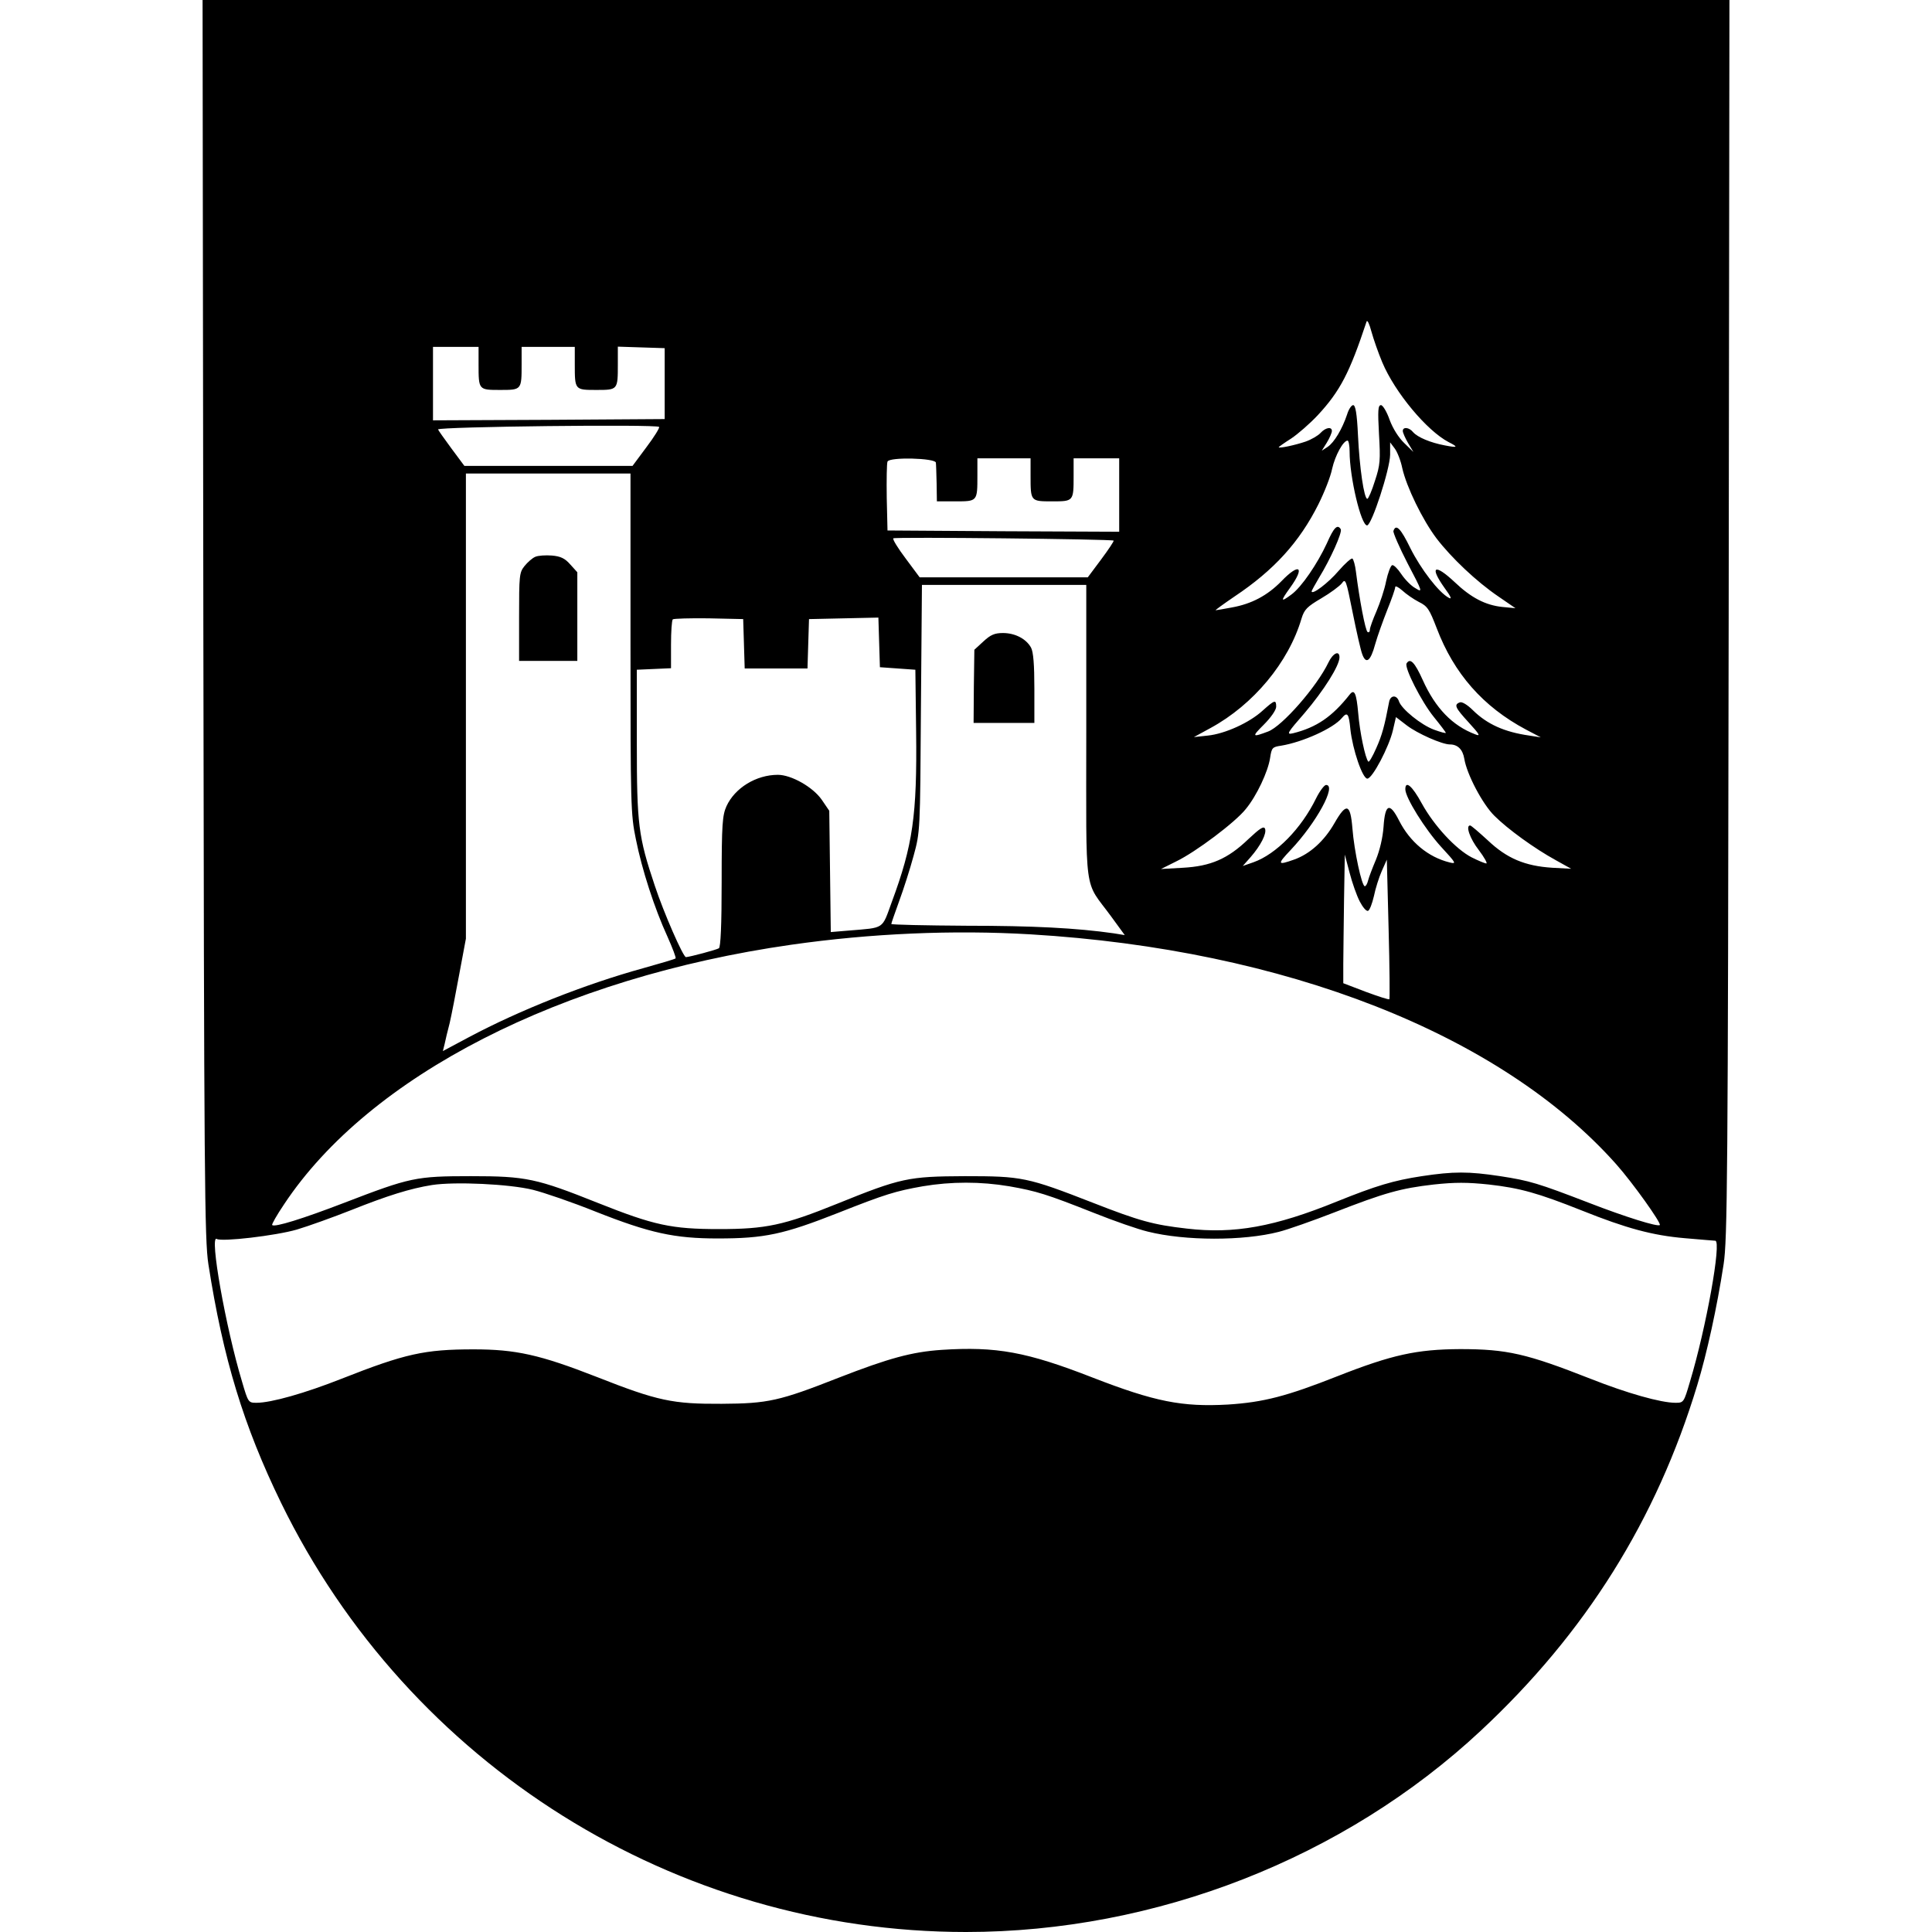 <?xml version="1.0" standalone="no"?>
<!DOCTYPE svg PUBLIC "-//W3C//DTD SVG 20010904//EN"
 "http://www.w3.org/TR/2001/REC-SVG-20010904/DTD/svg10.dtd">
<svg version="1.0" xmlns="http://www.w3.org/2000/svg"
 width="763pt" height="763pt" viewBox="0 0 763 763"
 preserveAspectRatio="xMidYMid meet">
<g transform="translate(0,763) scale(0.1,-0.1)"
fill="#000000" stroke="none">
<path d="M803 5188 c3 -2224 5 -2453 20 -2551 58 -372 139 -638 287 -942 505
-1035 1558 -1695 2705 -1695 749 0 1493 291 2033 795 414 386 694 833 855
1365 38 125 78 307 104 477 15 98 17 327 20 2551 l3 2442 -3015 0 -3015 0 3
-2442z m4656 1011 c50 -119 176 -270 262 -315 40 -20 36 -23 -15 -13 -58 11
-107 32 -125 52 -16 20 -41 22 -41 5 0 -7 10 -29 21 -48 l21 -35 -36 35 c-22
21 -45 57 -58 92 -11 32 -27 58 -34 58 -12 0 -13 -21 -8 -114 6 -103 5 -122
-16 -185 -12 -39 -26 -71 -30 -71 -13 0 -31 123 -37 252 -4 86 -10 118 -19
118 -7 0 -18 -17 -24 -37 -19 -57 -51 -111 -77 -128 l-23 -15 20 32 c11 18 20
39 20 46 0 18 -25 14 -45 -8 -9 -10 -36 -26 -59 -34 -41 -14 -106 -28 -106
-22 0 1 22 17 49 34 27 18 74 59 105 92 89 96 126 168 193 370 3 8 11 -9 19
-39 8 -29 27 -84 43 -122z m-3569 -8 c0 -101 0 -101 85 -101 85 0 85 0 85 101
l0 69 105 0 105 0 0 -69 c0 -101 0 -101 85 -101 85 0 85 0 85 101 l0 70 93 -3
92 -3 0 -140 0 -140 -457 -3 -458 -2 0 145 0 145 90 0 90 0 0 -69z m713 -247
c3 -3 -19 -39 -50 -80 l-55 -74 -332 0 -332 0 -52 70 c-28 38 -52 72 -52 74 0
11 862 21 873 10z m2727 -98 c0 -100 45 -291 69 -291 18 0 90 221 91 279 l0
49 18 -24 c10 -13 24 -48 30 -78 17 -75 80 -204 135 -277 59 -77 158 -171 245
-230 l67 -46 -52 5 c-67 7 -124 37 -188 98 -80 75 -101 63 -40 -23 25 -34 30
-46 17 -39 -40 21 -111 114 -152 196 -38 78 -57 98 -67 68 -2 -6 23 -64 56
-128 60 -114 60 -116 31 -98 -17 9 -42 35 -56 56 -14 21 -30 37 -36 35 -6 -2
-17 -31 -24 -64 -6 -32 -24 -85 -38 -118 -14 -32 -26 -65 -26 -73 0 -8 -4 -12
-9 -9 -9 6 -32 128 -46 238 -3 26 -10 50 -14 52 -4 3 -29 -19 -55 -49 -40 -47
-106 -97 -106 -80 0 2 13 26 29 53 45 73 93 180 86 192 -13 21 -27 8 -55 -56
-37 -80 -100 -173 -140 -202 -43 -32 -44 -27 -5 27 60 83 37 100 -35 25 -55
-56 -117 -89 -195 -103 -32 -6 -61 -11 -64 -11 -3 0 30 24 74 54 156 104 257
215 332 365 23 46 48 109 54 140 12 53 44 111 61 111 4 0 8 -20 8 -44z m-1634
-43 c1 -7 2 -44 3 -83 l1 -70 74 0 c86 0 86 0 86 101 l0 69 105 0 105 0 0 -69
c0 -101 0 -101 85 -101 85 0 85 0 85 101 l0 69 90 0 90 0 0 -145 0 -145 -457
2 -458 3 -3 129 c-1 72 0 136 3 143 7 19 189 14 191 -4z m-1206 -714 c0 -637
1 -676 21 -772 24 -121 74 -275 125 -386 20 -45 35 -84 32 -86 -3 -3 -61 -20
-129 -39 -228 -63 -486 -165 -687 -272 l-103 -55 7 28 c3 15 12 53 20 83 7 30
24 118 38 194 l26 139 0 919 0 918 325 0 325 0 0 -671z m1908 406 c2 -2 -20
-35 -49 -74 l-53 -71 -332 0 -332 0 -55 74 c-31 41 -53 77 -49 80 6 6 863 -3
870 -9z m982 -449 c15 -41 33 -27 51 40 9 32 31 93 48 136 17 42 31 82 31 89
0 7 12 1 28 -13 15 -14 44 -34 65 -45 35 -17 42 -29 71 -104 68 -179 183 -310
352 -400 l59 -31 -45 7 c-99 14 -167 45 -223 100 -22 22 -44 35 -52 31 -24 -9
-18 -21 36 -80 43 -47 47 -55 25 -46 -90 34 -157 103 -207 214 -32 71 -50 89
-64 66 -10 -16 59 -152 108 -212 26 -32 47 -60 47 -62 0 -3 -21 3 -46 12 -52
19 -129 82 -139 112 -9 27 -34 25 -39 -2 -18 -95 -28 -132 -51 -183 -14 -32
-28 -56 -31 -53 -12 12 -34 117 -40 191 -7 79 -15 97 -33 75 -70 -89 -132
-131 -225 -154 -27 -6 -23 1 47 81 74 87 137 186 137 219 0 29 -26 17 -44 -21
-45 -94 -182 -251 -238 -272 -64 -24 -65 -21 -17 27 28 28 49 58 49 71 0 29
-6 27 -53 -15 -52 -48 -149 -92 -217 -99 l-55 -6 66 36 c169 92 308 259 359
432 11 36 22 47 78 80 36 21 72 48 81 59 15 21 17 15 43 -115 15 -75 32 -150
38 -165z m-1090 -307 c0 -664 -11 -579 98 -728 l54 -74 -43 7 c-147 21 -319
30 -581 30 -164 1 -298 4 -298 7 0 3 14 43 31 90 17 46 43 127 57 179 26 95
26 96 29 583 l4 487 325 0 324 0 0 -581z m-1352 349 l3 -98 124 0 124 0 3 98
3 97 137 3 137 3 3 -98 3 -98 70 -5 70 -5 3 -245 c4 -330 -13 -448 -96 -672
-40 -110 -27 -101 -169 -113 l-72 -6 -3 240 -3 239 -30 44 c-35 50 -120 98
-173 98 -86 0 -170 -52 -203 -124 -16 -36 -19 -70 -19 -298 0 -173 -4 -259
-11 -263 -9 -6 -114 -34 -130 -35 -11 0 -88 176 -123 282 -65 194 -71 241 -71
563 l0 290 68 3 67 3 0 93 c0 51 3 96 7 100 4 3 68 5 142 4 l136 -3 3 -97z
m2395 -338 c9 -81 48 -195 67 -195 20 0 86 126 101 191 l12 52 43 -33 c42 -32
139 -75 170 -75 31 0 51 -20 57 -57 10 -61 72 -179 119 -225 52 -52 158 -129
242 -175 l61 -34 -75 4 c-108 7 -179 37 -254 108 -35 32 -66 59 -70 59 -19 0
-1 -52 34 -97 22 -29 35 -53 30 -53 -6 0 -32 11 -58 24 -62 32 -148 124 -197
213 -38 70 -65 92 -65 56 0 -33 78 -158 141 -227 60 -65 62 -69 34 -62 -85 21
-157 81 -200 166 -37 73 -55 65 -61 -25 -3 -43 -15 -93 -30 -130 -14 -33 -28
-70 -31 -82 -3 -13 -9 -23 -13 -23 -12 0 -42 139 -49 229 -8 98 -24 102 -71
20 -40 -70 -97 -122 -160 -144 -65 -23 -67 -19 -13 38 102 108 183 257 140
257 -7 0 -25 -24 -39 -52 -59 -121 -158 -221 -247 -253 l-43 -15 31 35 c40 46
64 93 57 112 -5 12 -20 2 -66 -41 -81 -78 -149 -107 -258 -113 l-87 -5 60 30
c77 37 234 155 275 207 43 52 88 148 96 202 6 40 9 43 43 48 86 14 207 69 240
109 22 26 28 19 34 -44z m37 -680 c12 -23 26 -40 33 -37 6 2 16 28 23 58 6 30
20 74 31 99 l20 45 7 -274 c4 -150 5 -275 3 -277 -2 -3 -44 11 -93 29 l-89 34
0 77 c0 42 2 156 3 254 l3 177 19 -72 c10 -39 28 -90 40 -113z m-1300 -130
c1005 -60 1856 -394 2313 -908 65 -73 179 -233 172 -240 -8 -8 -136 32 -278
87 -205 79 -236 88 -352 106 -126 19 -184 19 -310 0 -112 -17 -181 -38 -335
-100 -246 -100 -406 -129 -593 -107 -132 15 -187 30 -371 102 -259 101 -280
105 -506 105 -223 -1 -252 -7 -504 -109 -210 -85 -282 -100 -466 -100 -188 0
-257 15 -478 103 -243 97 -284 106 -502 106 -218 0 -240 -5 -500 -105 -164
-63 -276 -98 -285 -88 -3 2 18 39 47 82 337 508 1094 895 2003 1025 315 45
641 59 945 41z m-1965 -1009 c44 -11 155 -49 247 -86 215 -85 312 -106 482
-106 186 0 260 16 476 101 187 74 227 86 334 105 113 19 229 19 342 0 108 -19
147 -31 334 -105 80 -32 175 -65 213 -74 148 -37 377 -37 517 -1 36 9 135 44
220 77 200 78 262 95 392 110 84 9 132 9 218 0 123 -14 192 -33 368 -103 175
-70 278 -98 406 -109 61 -5 115 -10 120 -10 26 0 -36 -345 -100 -557 -24 -82
-25 -83 -57 -83 -58 0 -192 38 -336 95 -252 99 -329 117 -515 117 -171 -1
-268 -22 -484 -107 -200 -79 -292 -103 -433 -112 -180 -10 -288 11 -535 107
-259 101 -379 123 -595 109 -118 -8 -209 -33 -407 -110 -234 -92 -279 -102
-462 -103 -193 -1 -252 11 -493 106 -225 88 -320 109 -487 109 -193 0 -270
-17 -521 -116 -144 -57 -278 -95 -336 -95 -32 0 -33 1 -57 83 -65 215 -130
583 -100 564 20 -12 233 13 316 37 47 14 144 49 215 77 143 57 232 85 319 99
91 14 306 4 399 -19z"/>
<path d="M2114 5431 c-12 -5 -31 -22 -43 -37 -20 -25 -21 -38 -21 -200 l0
-174 115 0 115 0 0 175 0 175 -28 31 c-21 24 -38 32 -72 35 -25 2 -55 0 -66
-5z"/>
<path d="M3884 5097 l-36 -33 -2 -145 -1 -144 120 0 120 0 0 136 c0 94 -4 144
-13 161 -19 35 -63 58 -111 58 -33 0 -49 -7 -77 -33z"/>
</g>
</svg>
